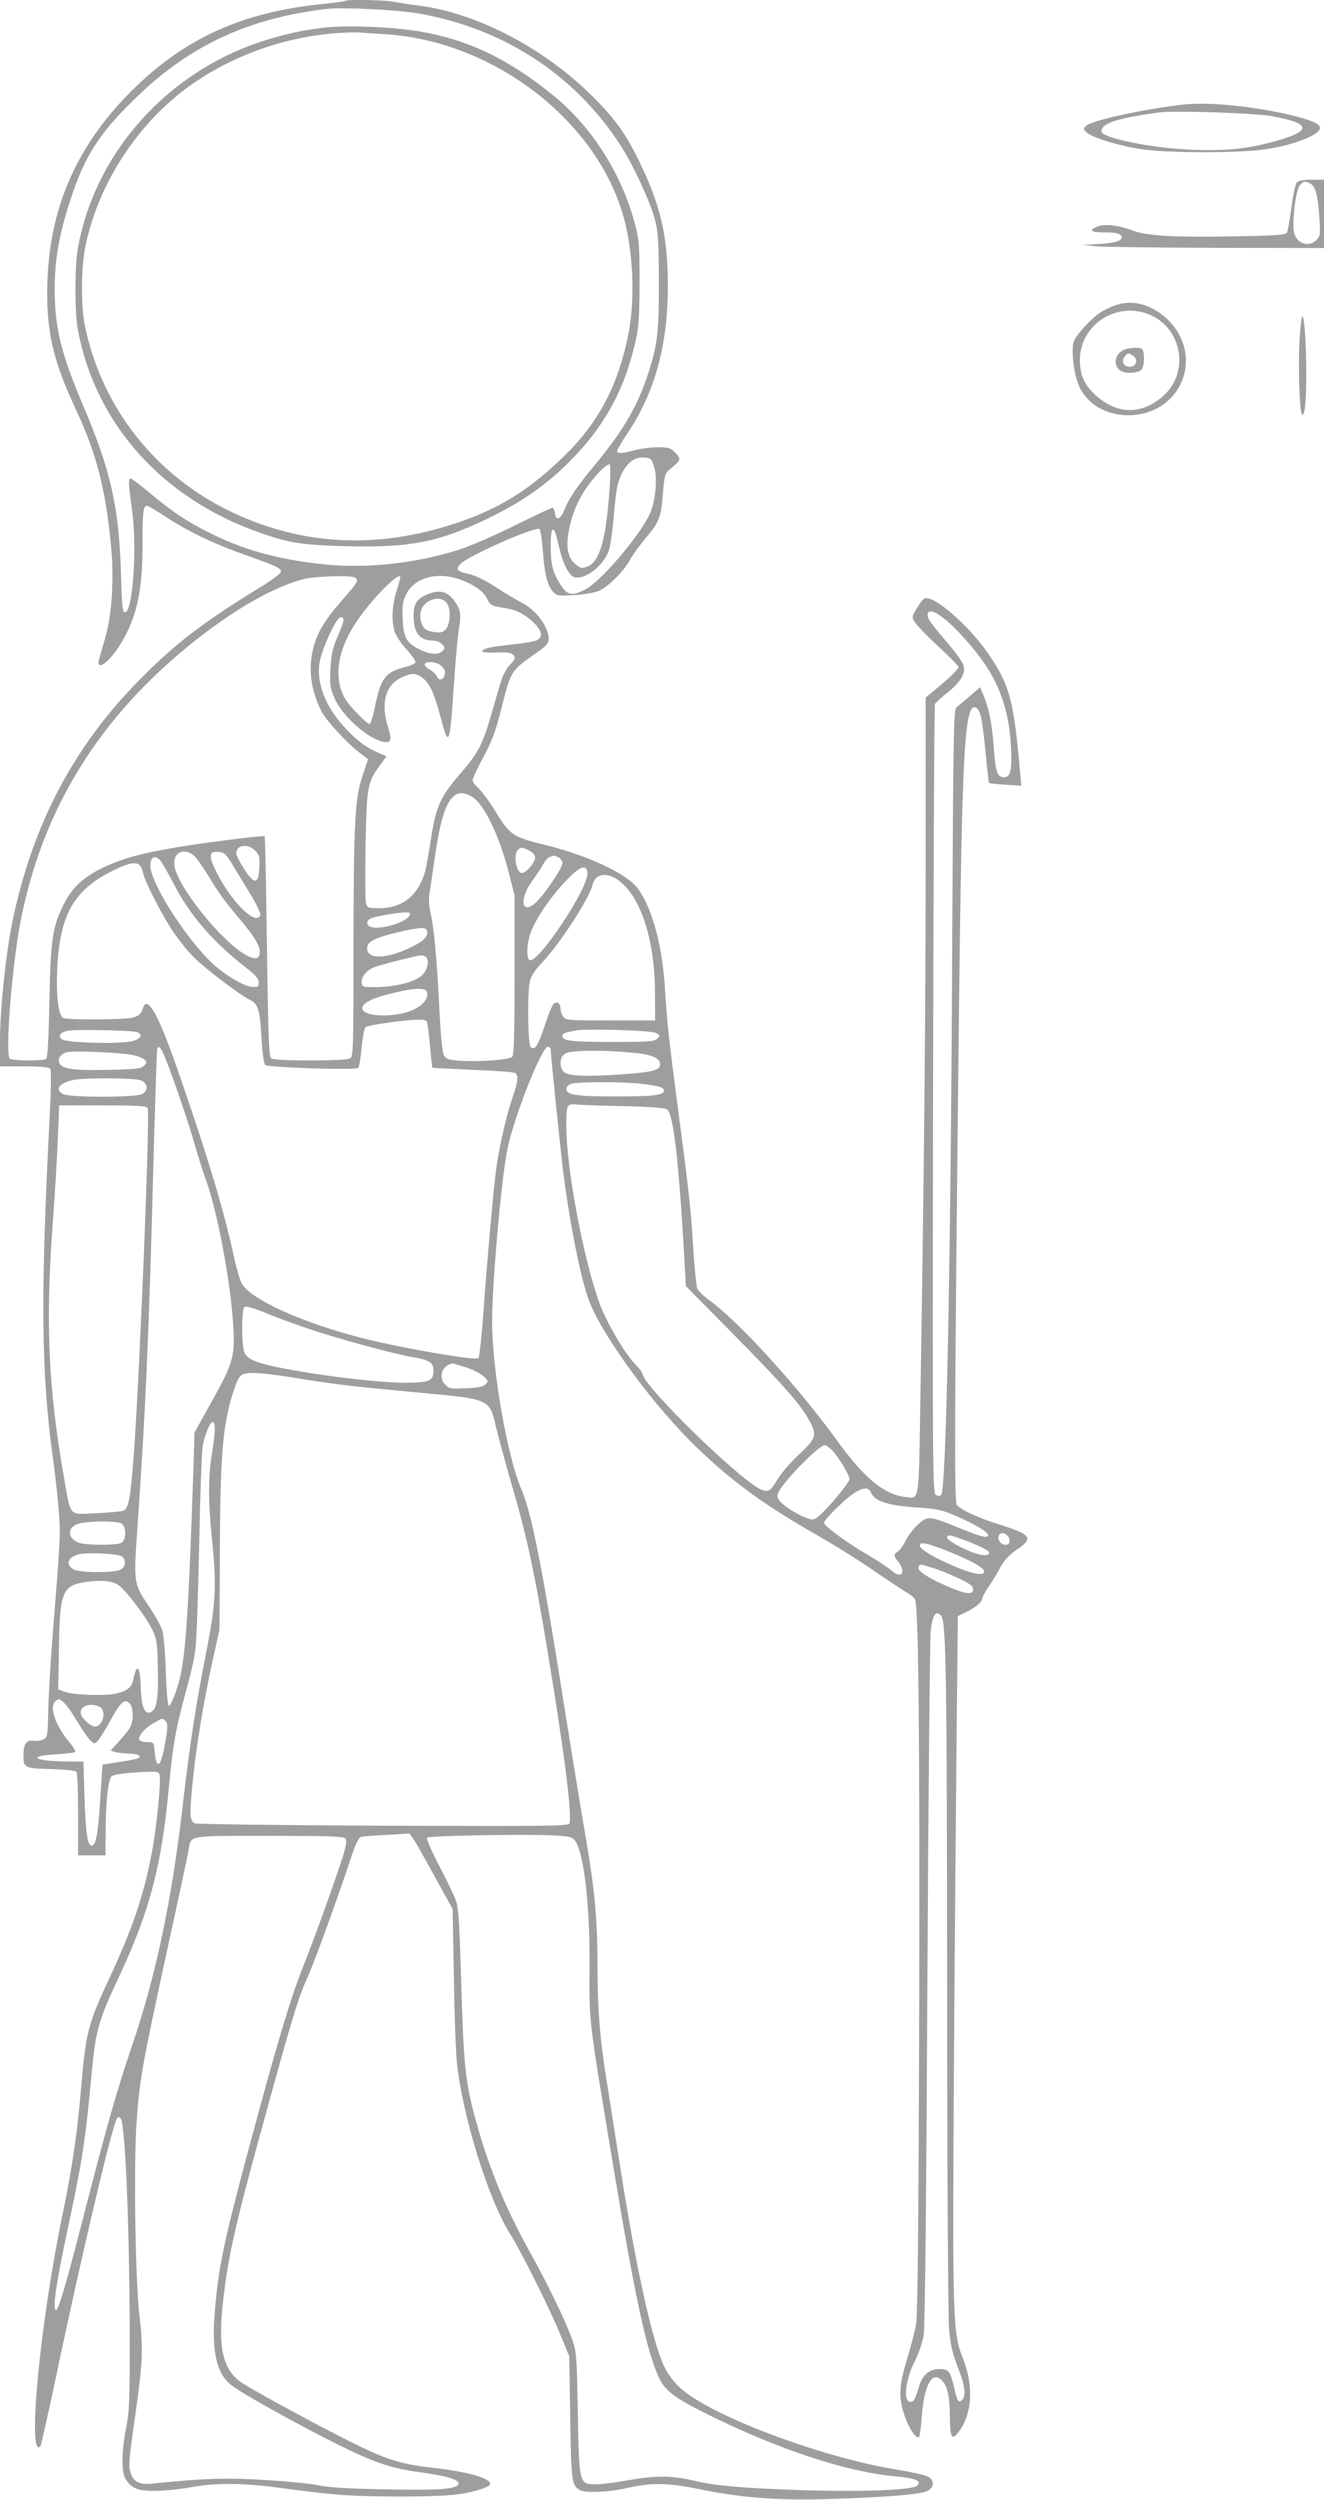 <?xml version="1.0" standalone="no"?>
<!DOCTYPE svg PUBLIC "-//W3C//DTD SVG 20010904//EN"
 "http://www.w3.org/TR/2001/REC-SVG-20010904/DTD/svg10.dtd">
<svg version="1.0" xmlns="http://www.w3.org/2000/svg"
 width="678pt" height="1280pt" viewBox="0 0 678 1280"
 preserveAspectRatio="xMidYMid meet">
<g transform="translate(0,1280) scale(0.1,-0.1)"
fill="#9e9e9e" stroke="none">
<path d="M1769 12796 c-3 -3 -54 -10 -114 -16 -416 -42 -709 -175 -981 -445
-278 -277 -418 -593 -431 -972 -9 -250 26 -405 147 -663 107 -227 155 -421
181 -724 13 -164 0 -340 -36 -455 -12 -42 -25 -86 -28 -98 -15 -64 54 -14 112
82 81 133 111 270 111 505 0 171 3 200 23 200 6 0 52 -27 102 -60 111 -73 241
-135 405 -193 163 -58 181 -67 178 -86 -2 -9 -48 -43 -102 -76 -299 -182 -452
-300 -643 -498 -322 -333 -526 -725 -627 -1204 -35 -165 -66 -457 -66 -618 l0
-135 124 0 c87 0 126 -4 133 -12 6 -8 5 -101 -3 -253 -47 -906 -43 -1306 16
-1734 11 -80 25 -200 30 -267 11 -126 10 -141 -31 -654 -11 -140 -21 -313 -22
-385 -3 -126 -3 -130 -27 -142 -13 -6 -36 -9 -51 -6 -33 6 -49 -18 -49 -74 0
-65 5 -68 142 -71 79 -3 126 -8 130 -15 4 -7 8 -105 8 -219 l0 -208 70 0 70 0
1 113 c0 154 13 276 30 292 9 8 56 15 126 20 103 6 114 5 120 -11 9 -25 -14
-266 -38 -392 -45 -236 -97 -389 -224 -662 -104 -222 -116 -270 -140 -555 -19
-227 -46 -410 -95 -645 -115 -554 -182 -1255 -113 -1186 3 3 36 151 74 328
134 641 297 1330 319 1352 8 8 13 7 19 -3 22 -35 43 -535 45 -1051 1 -388 -1
-445 -18 -530 -24 -123 -25 -230 -3 -264 33 -49 64 -61 157 -60 47 1 128 9
180 19 125 23 270 22 455 -4 83 -11 204 -26 270 -32 159 -16 538 -16 644 0 87
13 161 37 161 52 0 31 -110 62 -298 84 -162 18 -237 42 -424 136 -170 85 -472
249 -544 295 -98 62 -127 170 -105 390 25 239 57 389 197 899 160 584 192 689
240 793 32 68 164 434 228 629 18 52 33 84 44 87 9 3 69 8 133 11 l116 7 20
-28 c11 -16 60 -103 110 -194 l91 -165 6 -345 c3 -190 10 -390 16 -445 29
-272 162 -698 270 -870 60 -94 212 -400 266 -535 l39 -95 5 -315 c5 -327 8
-347 50 -370 31 -16 144 -11 243 11 122 28 206 26 357 -4 221 -46 406 -60 660
-53 265 7 461 22 507 37 40 13 52 44 27 70 -14 14 -65 26 -195 48 -380 65
-934 275 -1084 413 -36 32 -65 72 -84 112 -61 126 -146 515 -225 1021 -25 160
-57 360 -70 445 -34 208 -46 359 -46 575 -1 249 -13 388 -59 658 -22 127 -70
419 -106 647 -119 753 -172 1021 -226 1147 -72 168 -149 612 -149 856 0 192
45 706 76 871 30 162 177 536 210 536 8 0 14 -6 14 -12 0 -30 51 -527 65 -635
36 -276 89 -540 131 -652 71 -187 342 -555 569 -769 175 -166 336 -282 593
-429 92 -52 226 -136 299 -187 73 -50 148 -100 168 -111 19 -11 38 -27 41 -35
18 -41 24 -707 21 -2105 -3 -1099 -8 -1559 -16 -1605 -6 -36 -27 -116 -46
-179 -43 -141 -45 -203 -9 -300 25 -67 57 -111 71 -98 3 4 10 55 14 113 12
150 51 222 98 180 32 -29 45 -83 45 -191 1 -113 12 -127 53 -66 63 93 68 231
13 368 -51 127 -53 202 -45 1493 4 635 11 1414 14 1730 l6 575 41 20 c49 23
84 53 84 70 0 7 15 35 33 61 18 27 46 72 61 101 20 36 45 62 82 88 90 59 76
78 -91 130 -98 30 -194 74 -215 99 -14 18 -12 457 10 2466 16 1413 29 1652 90
1615 21 -13 30 -57 46 -218 8 -89 17 -163 19 -166 3 -2 41 -6 85 -9 l80 -5 -6
64 c-32 373 -53 453 -166 616 -99 143 -277 297 -323 279 -7 -2 -25 -25 -40
-50 -27 -46 -27 -46 -8 -75 10 -15 63 -70 118 -121 55 -50 101 -98 103 -105 2
-7 -35 -45 -82 -85 l-86 -72 0 -852 c0 -766 -8 -1594 -28 -2809 -8 -468 -3
-442 -82 -431 -106 14 -207 99 -345 290 -195 270 -498 603 -648 713 -32 23
-62 52 -67 64 -4 12 -14 105 -20 207 -13 209 -22 289 -79 720 -44 333 -57 450
-66 610 -13 219 -65 409 -139 511 -55 75 -257 170 -479 224 -158 38 -177 51
-246 164 -32 53 -73 108 -90 124 -17 15 -31 34 -31 42 0 9 25 63 56 120 44 82
63 134 89 238 50 199 51 202 165 282 64 44 80 61 80 81 0 64 -64 151 -141 190
-27 13 -86 49 -132 79 -53 34 -104 59 -136 66 -60 13 -69 23 -44 51 36 40 389
196 406 179 5 -5 13 -56 17 -113 8 -117 24 -178 53 -209 19 -20 27 -21 106
-16 47 2 105 12 128 22 47 19 133 105 162 164 11 20 46 68 79 108 70 83 78
106 87 232 6 73 11 97 26 110 11 9 28 24 39 34 26 22 25 33 -5 62 -20 21 -33
25 -87 25 -35 0 -88 -7 -118 -15 -66 -18 -90 -19 -90 -4 0 6 25 49 57 96 137
207 203 448 203 748 0 262 -38 420 -156 658 -63 127 -121 206 -233 317 -244
242 -583 420 -876 460 -49 6 -112 16 -138 21 -49 9 -240 13 -248 5z m375 -65
c437 -77 801 -315 1034 -676 64 -99 149 -282 174 -373 18 -67 21 -107 22 -317
1 -263 -7 -329 -55 -478 -54 -166 -127 -291 -270 -464 -91 -109 -138 -178
-161 -238 -18 -46 -42 -53 -46 -12 -2 15 -8 27 -13 27 -6 0 -92 -41 -192 -90
-102 -51 -229 -106 -291 -126 -211 -67 -460 -95 -671 -75 -230 22 -411 69
-584 154 -122 59 -202 111 -324 213 -49 41 -93 74 -98 74 -13 0 -11 -29 7
-160 27 -194 4 -525 -36 -525 -13 0 -16 33 -21 210 -10 330 -53 519 -193 848
-113 265 -146 400 -146 596 0 164 27 305 96 503 68 196 147 312 331 488 271
260 569 397 963 444 85 10 360 -4 474 -23z m1204 -2316 c21 -60 9 -186 -23
-252 -59 -119 -254 -346 -331 -383 -66 -33 -90 -27 -124 27 -40 63 -50 102
-50 201 0 88 13 107 30 42 5 -22 15 -59 21 -82 16 -63 46 -116 69 -123 51 -16
143 51 175 128 9 22 22 104 29 193 11 128 18 163 39 207 30 61 68 88 117 84
31 -2 36 -6 48 -42z m-228 -140 c-18 -241 -50 -350 -110 -375 -28 -11 -34 -11
-58 7 -41 30 -54 82 -42 159 20 122 69 221 157 315 26 28 50 46 55 41 5 -5 4
-70 -2 -147z m-1306 -431 c27 -10 19 -26 -57 -111 -90 -102 -132 -170 -152
-248 -28 -108 -14 -218 41 -327 26 -50 134 -167 204 -219 l35 -26 -28 -83
c-40 -117 -46 -242 -47 -887 0 -536 -1 -553 -19 -563 -25 -13 -380 -13 -401 0
-13 8 -16 88 -23 571 -4 310 -9 565 -12 567 -6 6 -322 -34 -465 -59 -170 -29
-265 -56 -355 -98 -108 -51 -166 -105 -210 -194 -57 -117 -66 -177 -72 -497
-4 -195 -9 -287 -17 -292 -16 -11 -168 -10 -185 1 -27 17 12 503 60 732 121
586 430 1062 940 1449 190 143 360 236 500 274 54 15 234 21 263 10z m236 -1
c0 -5 -9 -37 -20 -71 -22 -70 -26 -147 -10 -204 6 -20 33 -62 61 -92 28 -31
49 -61 47 -67 -2 -7 -27 -18 -56 -25 -99 -26 -122 -56 -152 -202 -9 -47 -21
-87 -27 -89 -6 -2 -38 26 -71 62 -48 50 -65 78 -78 122 -28 97 -2 211 76 331
76 118 231 275 230 235z m311 -12 c71 -27 116 -60 134 -98 16 -33 22 -36 100
-48 53 -9 92 -30 138 -73 45 -44 49 -78 11 -92 -15 -6 -70 -15 -123 -20 -110
-12 -151 -21 -151 -35 0 -5 30 -8 73 -6 58 2 76 -1 87 -14 11 -14 9 -20 -18
-48 -17 -18 -37 -54 -45 -82 -9 -27 -32 -105 -51 -173 -46 -158 -67 -197 -162
-307 -99 -115 -121 -165 -146 -323 -10 -70 -24 -145 -29 -167 -35 -129 -115
-195 -238 -195 -57 0 -61 2 -67 26 -4 14 -4 148 -2 298 6 300 10 320 71 404
l36 49 -62 28 c-43 20 -84 51 -132 99 -116 117 -169 248 -147 361 15 75 86
225 106 225 23 0 20 -19 -16 -101 -26 -60 -32 -91 -36 -165 -4 -83 -2 -97 23
-153 44 -98 191 -221 263 -221 26 0 28 16 7 84 -35 115 -11 205 65 244 55 27
80 28 114 1 37 -29 59 -77 90 -194 45 -170 49 -161 71 170 9 127 20 254 26
283 13 66 6 99 -32 145 -34 41 -73 48 -132 23 -52 -22 -69 -48 -69 -106 0 -91
30 -130 101 -130 15 0 36 -8 45 -19 16 -18 16 -20 0 -36 -21 -20 -67 -16 -122
13 -61 31 -77 62 -80 155 -3 70 0 89 20 127 43 85 163 115 279 71z m-73 -119
c22 -29 19 -108 -6 -135 -13 -14 -26 -18 -55 -14 -49 7 -65 21 -73 64 -8 44
11 82 51 99 34 15 64 10 83 -14z m2550 -82 c54 -42 149 -148 201 -224 86 -124
130 -261 138 -432 6 -118 -2 -154 -36 -154 -34 0 -43 28 -52 152 -9 125 -25
203 -54 271 l-16 38 -50 -43 c-28 -24 -59 -50 -69 -58 -17 -14 -18 -81 -24
-1225 -7 -1626 -31 -2784 -56 -2809 -7 -7 -16 -7 -28 0 -16 11 -17 128 -14
2024 2 1107 6 2019 10 2026 4 6 33 33 65 58 66 55 91 95 82 135 -3 16 -32 58
-63 95 -102 120 -122 147 -122 167 0 31 33 23 88 -21z m-2578 -240 c21 -21 23
-29 14 -54 -8 -21 -31 -20 -38 2 -3 9 -20 25 -37 34 -16 10 -27 22 -24 28 11
17 64 11 85 -10z m151 -666 c65 -33 145 -197 197 -402 l27 -107 0 -407 c0
-305 -3 -410 -12 -419 -15 -15 -153 -26 -256 -21 -66 4 -80 8 -92 26 -10 15
-17 85 -25 236 -13 266 -27 414 -45 494 -9 43 -11 76 -4 111 4 28 13 86 19
130 31 221 56 311 99 354 25 25 51 26 92 5z m-1105 -279 c22 -22 25 -32 22
-87 -4 -88 -25 -89 -78 -7 -22 34 -40 70 -40 79 0 44 58 53 96 15z m1404 0
c19 -10 30 -23 30 -37 0 -24 -46 -78 -67 -78 -29 0 -46 93 -21 118 16 16 23
15 58 -3z m-1716 -27 c14 -13 48 -61 76 -108 54 -88 83 -128 161 -220 69 -82
99 -131 99 -163 0 -37 -20 -43 -67 -19 -124 65 -356 353 -370 461 -9 66 50 94
101 49z m201 -53 c23 -38 65 -107 93 -153 28 -46 48 -90 45 -98 -23 -59 -157
77 -232 236 -34 72 -29 93 22 88 26 -3 37 -14 72 -73z m1666 45 c10 -6 19 -19
19 -30 0 -23 -88 -155 -133 -198 -76 -74 -92 15 -19 111 21 29 46 66 55 84 9
17 25 34 34 36 10 3 19 5 21 6 2 0 12 -4 23 -9z m-2039 -17 c8 -10 37 -60 64
-112 84 -165 203 -303 374 -436 49 -38 65 -57 65 -75 0 -22 -4 -25 -33 -23
-36 1 -121 49 -184 102 -138 118 -338 425 -338 520 0 44 25 55 52 24z m-105
-25 c6 -7 13 -26 17 -43 12 -49 103 -224 159 -305 29 -41 73 -96 100 -122 54
-55 236 -193 284 -216 45 -21 54 -51 62 -195 4 -79 12 -132 19 -140 14 -13
460 -28 476 -15 5 3 13 51 18 104 5 54 14 101 20 105 14 9 143 29 234 36 50 4
73 2 79 -6 4 -7 11 -63 17 -124 5 -62 11 -113 12 -114 1 -1 94 -6 207 -11 112
-4 210 -11 217 -16 18 -11 15 -45 -14 -127 -31 -91 -69 -257 -83 -364 -14
-104 -46 -461 -66 -740 -9 -121 -20 -224 -25 -229 -14 -14 -379 49 -585 100
-310 78 -579 199 -627 282 -9 15 -28 81 -42 147 -51 230 -124 476 -263 880
-97 285 -152 405 -185 405 -5 0 -14 -13 -19 -30 -8 -22 -20 -32 -47 -40 -43
-12 -341 -13 -359 -2 -24 15 -36 113 -30 247 12 278 83 406 281 505 80 41 126
50 143 28z m2291 -36 c11 -72 -256 -473 -297 -448 -17 11 -13 91 8 145 27 71
104 183 181 263 70 73 102 85 108 40z m153 -35 c117 -79 192 -303 193 -577 l1
-145 -228 0 c-215 0 -229 1 -243 19 -8 11 -14 30 -14 42 0 28 -16 39 -35 24
-7 -6 -28 -56 -45 -110 -34 -104 -52 -132 -73 -111 -14 14 -17 273 -4 335 6
27 25 57 61 95 94 99 246 334 261 402 12 53 69 65 126 26z m-1061 -175 c0 -47
-200 -99 -217 -56 -9 25 11 36 89 49 92 16 128 17 128 7z m86 -86 c10 -27 -16
-55 -79 -85 -124 -62 -227 -65 -227 -7 0 34 34 52 147 80 117 28 152 31 159
12z m-12 -132 c27 -10 20 -66 -12 -97 -35 -34 -135 -60 -232 -61 -71 -1 -75 0
-78 22 -4 25 19 56 53 75 11 6 70 23 130 38 132 32 120 30 139 23z m14 -191
c5 -37 -45 -81 -113 -98 -155 -39 -288 6 -181 62 45 24 204 62 251 60 33 -2
41 -6 43 -24z m-1485 -198 c30 -13 19 -34 -25 -46 -61 -16 -339 -9 -362 10
-22 18 -5 38 37 44 49 7 330 1 350 -8z m2656 -4 c22 -12 22 -14 7 -29 -14 -15
-45 -17 -224 -17 -215 0 -262 5 -262 30 0 14 11 18 70 29 58 10 385 0 409 -13z
m-2526 -98 c27 -54 126 -339 161 -463 20 -69 45 -149 56 -179 56 -145 124
-492 142 -724 14 -188 7 -218 -110 -427 l-86 -155 -7 -225 c-27 -786 -41 -967
-86 -1095 -15 -44 -32 -80 -38 -80 -6 0 -12 69 -16 175 -3 105 -11 191 -19
215 -7 22 -37 75 -66 119 -80 117 -80 118 -61 394 41 578 60 1000 82 1852 9
327 18 601 20 608 6 18 13 15 28 -15z m-160 -14 c28 -5 58 -16 66 -24 14 -13
13 -17 -2 -32 -15 -15 -41 -18 -180 -21 -175 -4 -234 4 -251 31 -14 22 2 49
35 59 30 9 263 0 332 -13z m2565 11 c100 -9 142 -27 142 -60 0 -31 -39 -40
-210 -52 -186 -12 -269 -7 -287 18 -20 28 -16 71 9 88 26 19 191 21 346 6z
m-2519 -141 c38 -13 43 -51 9 -71 -32 -18 -374 -18 -405 0 -45 25 -19 58 57
73 57 11 304 10 339 -2z m2571 -19 c93 -12 110 -18 110 -35 0 -23 -64 -30
-260 -29 -189 0 -240 8 -240 39 0 9 10 20 23 25 30 12 273 12 367 0z m-91
-114 c127 -3 208 -9 217 -16 33 -28 59 -250 90 -790 l6 -115 232 -235 c255
-258 352 -367 396 -446 46 -80 42 -96 -45 -178 -42 -38 -91 -95 -111 -127 -38
-63 -48 -70 -82 -58 -101 38 -612 535 -612 596 0 5 -17 27 -38 49 -53 54 -146
213 -182 311 -83 228 -170 693 -170 908 0 113 1 114 60 109 19 -2 127 -6 239
-8z m-2443 -10 c13 -34 -40 -1349 -71 -1776 -17 -223 -26 -274 -53 -285 -9 -4
-72 -10 -139 -13 -146 -6 -128 -26 -167 193 -78 444 -93 781 -57 1275 11 146
23 345 27 443 l7 177 224 0 c182 0 225 -3 229 -14z m893 -1152 c177 -55 383
-109 474 -125 75 -12 97 -28 97 -66 0 -54 -22 -63 -145 -63 -116 0 -359 27
-555 61 -194 34 -250 53 -269 95 -14 32 -15 216 0 231 8 8 45 -3 132 -39 67
-27 187 -70 266 -94z m733 -174 c36 -11 77 -31 93 -46 26 -24 27 -27 11 -42
-12 -13 -39 -18 -100 -20 -75 -4 -86 -2 -105 17 -33 33 -23 87 19 104 8 3 16
6 16 6 1 1 31 -8 66 -19z m-902 -50 c235 -39 316 -48 660 -80 371 -34 367 -32
400 -178 13 -53 49 -185 80 -293 76 -256 118 -452 184 -854 84 -505 127 -843
112 -881 -6 -14 -90 -15 -954 -12 -521 2 -954 8 -964 12 -26 12 -28 42 -13
196 18 184 54 408 101 625 l38 170 2 425 c2 479 16 635 71 800 27 82 36 90
101 90 31 0 113 -9 182 -20z m-380 -267 c0 -21 -7 -78 -15 -128 -19 -113 -19
-250 0 -430 25 -246 21 -334 -30 -589 -52 -266 -85 -479 -120 -786 -56 -485
-138 -871 -259 -1225 -80 -236 -127 -401 -255 -899 -109 -424 -141 -519 -141
-419 0 47 28 201 80 443 60 282 79 404 105 690 25 268 34 302 143 535 159 340
219 569 257 975 18 194 34 291 70 425 51 190 56 212 66 285 6 41 14 282 19
535 5 253 13 481 19 507 23 104 61 156 61 81z m3162 -110 c35 -37 88 -126 88
-147 0 -9 -37 -59 -82 -111 -59 -67 -90 -95 -106 -95 -29 0 -107 40 -151 77
-27 24 -33 34 -28 54 12 46 208 249 240 249 7 0 25 -12 39 -27z m199 -217 c20
-44 88 -65 239 -75 101 -7 125 -12 200 -45 92 -40 160 -81 160 -96 0 -18 -34
-10 -145 35 -156 64 -164 65 -213 20 -23 -20 -51 -57 -63 -81 -12 -25 -30 -51
-40 -57 -24 -15 -24 -23 1 -54 42 -54 17 -90 -33 -46 -18 16 -71 51 -117 78
-109 63 -230 151 -230 168 0 17 116 130 160 156 46 27 68 26 81 -3z m-3840
-156 c27 -15 27 -85 0 -100 -26 -13 -182 -13 -218 1 -55 21 -61 72 -10 94 38
17 199 20 228 5z m4537 -62 c19 -19 15 -48 -7 -48 -24 0 -45 25 -37 45 7 18
27 20 44 3z m-188 -36 c60 -24 95 -43 95 -52 0 -25 -63 -13 -142 27 -40 19
-73 42 -73 49 0 20 14 17 120 -24z m-110 -47 c114 -46 180 -83 180 -102 0 -23
-58 -13 -150 26 -105 44 -180 89 -180 107 0 22 37 14 150 -31z m-4235 -25 c24
-20 18 -55 -10 -68 -35 -16 -203 -15 -235 1 -46 23 -35 63 21 78 48 12 206 4
224 -11z m4144 -56 c70 -20 193 -77 208 -95 7 -9 8 -20 3 -29 -11 -17 -61 -4
-165 44 -82 39 -121 68 -111 84 9 15 2 15 65 -4z m-4160 -92 c37 -27 135 -156
168 -221 26 -52 28 -66 31 -196 4 -153 -4 -212 -31 -229 -32 -20 -51 15 -55
102 -3 92 -9 125 -21 117 -5 -3 -12 -23 -16 -44 -8 -49 -27 -66 -88 -82 -56
-14 -227 -8 -270 10 l-29 11 4 218 c5 287 17 315 146 333 77 10 130 4 161 -19z
m4211 -156 c25 -31 29 -313 30 -1906 0 -908 5 -1690 10 -1746 7 -78 17 -123
44 -193 38 -96 45 -151 22 -170 -19 -16 -24 -6 -42 72 -18 76 -27 87 -74 87
-52 0 -87 -30 -105 -93 -20 -68 -29 -81 -50 -73 -30 11 -15 119 29 205 20 40
41 99 46 134 7 38 14 733 19 1807 5 960 13 1770 17 1800 10 84 27 107 54 76z
m-4485 -452 c13 -14 41 -55 63 -92 22 -37 50 -78 62 -90 22 -23 23 -23 41 -5
10 10 40 59 67 108 50 93 74 112 99 79 18 -25 16 -95 -4 -124 -9 -14 -35 -45
-57 -70 l-40 -44 24 -7 c14 -4 46 -7 72 -8 50 -1 71 -15 38 -26 -11 -4 -55
-12 -98 -18 l-77 -12 -12 -180 c-11 -176 -22 -235 -43 -235 -22 0 -31 61 -37
242 l-6 188 -91 1 c-170 2 -198 29 -39 37 46 3 86 8 88 12 3 5 -11 27 -31 51
-70 84 -102 177 -72 207 17 17 26 15 53 -14z m176 -14 c36 -20 16 -100 -25
-100 -20 0 -64 38 -71 61 -13 41 46 65 96 39z m339 -75 c10 -11 9 -34 -4 -106
-21 -127 -44 -148 -54 -49 -4 49 -5 50 -38 50 -18 0 -36 5 -40 11 -10 16 27
61 72 86 46 27 48 27 64 8z m2091 -605 c48 -56 80 -322 78 -651 -2 -286 -6
-254 117 -994 115 -697 176 -979 240 -1112 31 -65 79 -101 239 -181 370 -184
719 -299 973 -322 101 -9 133 -23 109 -47 -23 -23 -286 -33 -597 -23 -311 11
-438 22 -558 51 -106 24 -190 24 -328 -1 -60 -11 -133 -20 -161 -20 -88 0 -87
-2 -94 365 -5 288 -7 314 -28 374 -33 94 -126 286 -220 455 -132 236 -222 462
-290 728 -39 151 -49 267 -60 678 -7 244 -13 348 -24 382 -8 25 -47 108 -87
183 -41 79 -68 141 -63 146 9 9 463 18 633 12 87 -4 108 -8 121 -23z m-1173 7
c8 -10 6 -31 -9 -81 -30 -100 -149 -432 -207 -576 -67 -170 -134 -393 -281
-942 -125 -466 -153 -601 -171 -823 -17 -205 8 -316 84 -377 71 -57 522 -301
681 -368 104 -45 177 -64 295 -80 127 -17 192 -37 188 -58 -5 -27 -97 -34
-388 -28 -189 4 -284 10 -330 21 -36 8 -158 20 -272 27 -200 12 -319 8 -582
-19 -61 -6 -92 9 -107 54 -12 38 -10 63 26 313 35 246 39 325 20 485 -22 183
-31 758 -16 991 14 217 28 295 155 880 58 263 108 498 112 522 12 76 -9 72
413 72 299 0 381 -3 389 -13z"/>
<path d="M1675 12660 c-177 -17 -372 -73 -529 -152 -394 -198 -673 -564 -747
-978 -17 -92 -17 -332 0 -420 90 -481 433 -864 933 -1038 150 -53 216 -63 448
-69 324 -7 464 20 720 143 166 80 298 171 415 289 181 181 286 373 341 625 15
68 19 127 19 295 0 189 -2 219 -24 299 -67 255 -219 495 -415 655 -230 188
-438 288 -687 330 -137 23 -351 32 -474 21z m292 -35 c540 -30 1065 -420 1217
-905 59 -185 72 -453 31 -645 -53 -255 -153 -442 -327 -611 -181 -176 -331
-269 -557 -344 -398 -132 -779 -114 -1140 56 -391 184 -668 533 -756 954 -20
96 -20 290 0 396 60 313 253 621 514 818 213 159 484 262 758 285 48 4 106 6
128 5 22 -2 82 -6 132 -9z"/>
<path d="M6045 12263 c-211 -26 -458 -81 -484 -108 -15 -15 -14 -18 7 -36 36
-28 174 -69 292 -85 139 -18 484 -18 616 1 147 21 284 74 284 111 0 23 -73 50
-210 78 -199 40 -385 54 -505 39z m469 -58 c209 -38 207 -78 -6 -134 -133 -34
-230 -44 -396 -38 -208 7 -473 60 -472 95 1 41 81 67 295 96 78 11 494 -3 579
-19z"/>
<path d="M6640 11865 c-7 -9 -19 -66 -27 -128 -8 -61 -18 -119 -22 -127 -7
-13 -50 -16 -262 -20 -312 -6 -458 2 -530 30 -74 28 -142 35 -179 20 -48 -20
-35 -30 39 -30 46 0 72 -5 80 -14 20 -24 -15 -39 -107 -45 l-87 -5 65 -7 c36
-4 314 -7 618 -8 l552 -1 0 175 0 175 -64 0 c-45 0 -67 -5 -76 -15z m70 -5
c26 -14 39 -61 46 -170 6 -91 5 -99 -15 -119 -40 -40 -104 -18 -115 42 -10 54
10 216 30 238 19 22 28 23 54 9z"/>
<path d="M5709 11236 c-20 -7 -52 -22 -71 -34 -46 -28 -125 -114 -139 -149
-14 -37 -3 -152 22 -218 72 -193 372 -219 499 -44 85 118 66 275 -46 378 -81
74 -177 99 -265 67z m162 -41 c180 -62 227 -298 84 -424 -110 -96 -235 -94
-345 6 -56 50 -80 102 -80 179 0 174 174 296 341 239z"/>
<path d="M5754 11008 c-34 -16 -50 -53 -36 -83 13 -29 48 -40 97 -31 29 6 35
12 41 41 3 19 3 46 0 60 -5 21 -12 25 -44 24 -20 0 -47 -5 -58 -11z m50 -31
c28 -21 12 -59 -22 -55 -30 3 -41 30 -22 53 15 18 21 19 44 2z"/>
<path d="M6655 11063 c-8 -130 -1 -365 12 -385 5 -8 10 3 15 32 15 98 5 470
-13 470 -4 0 -10 -53 -14 -117z"/>
</g>
</svg>
